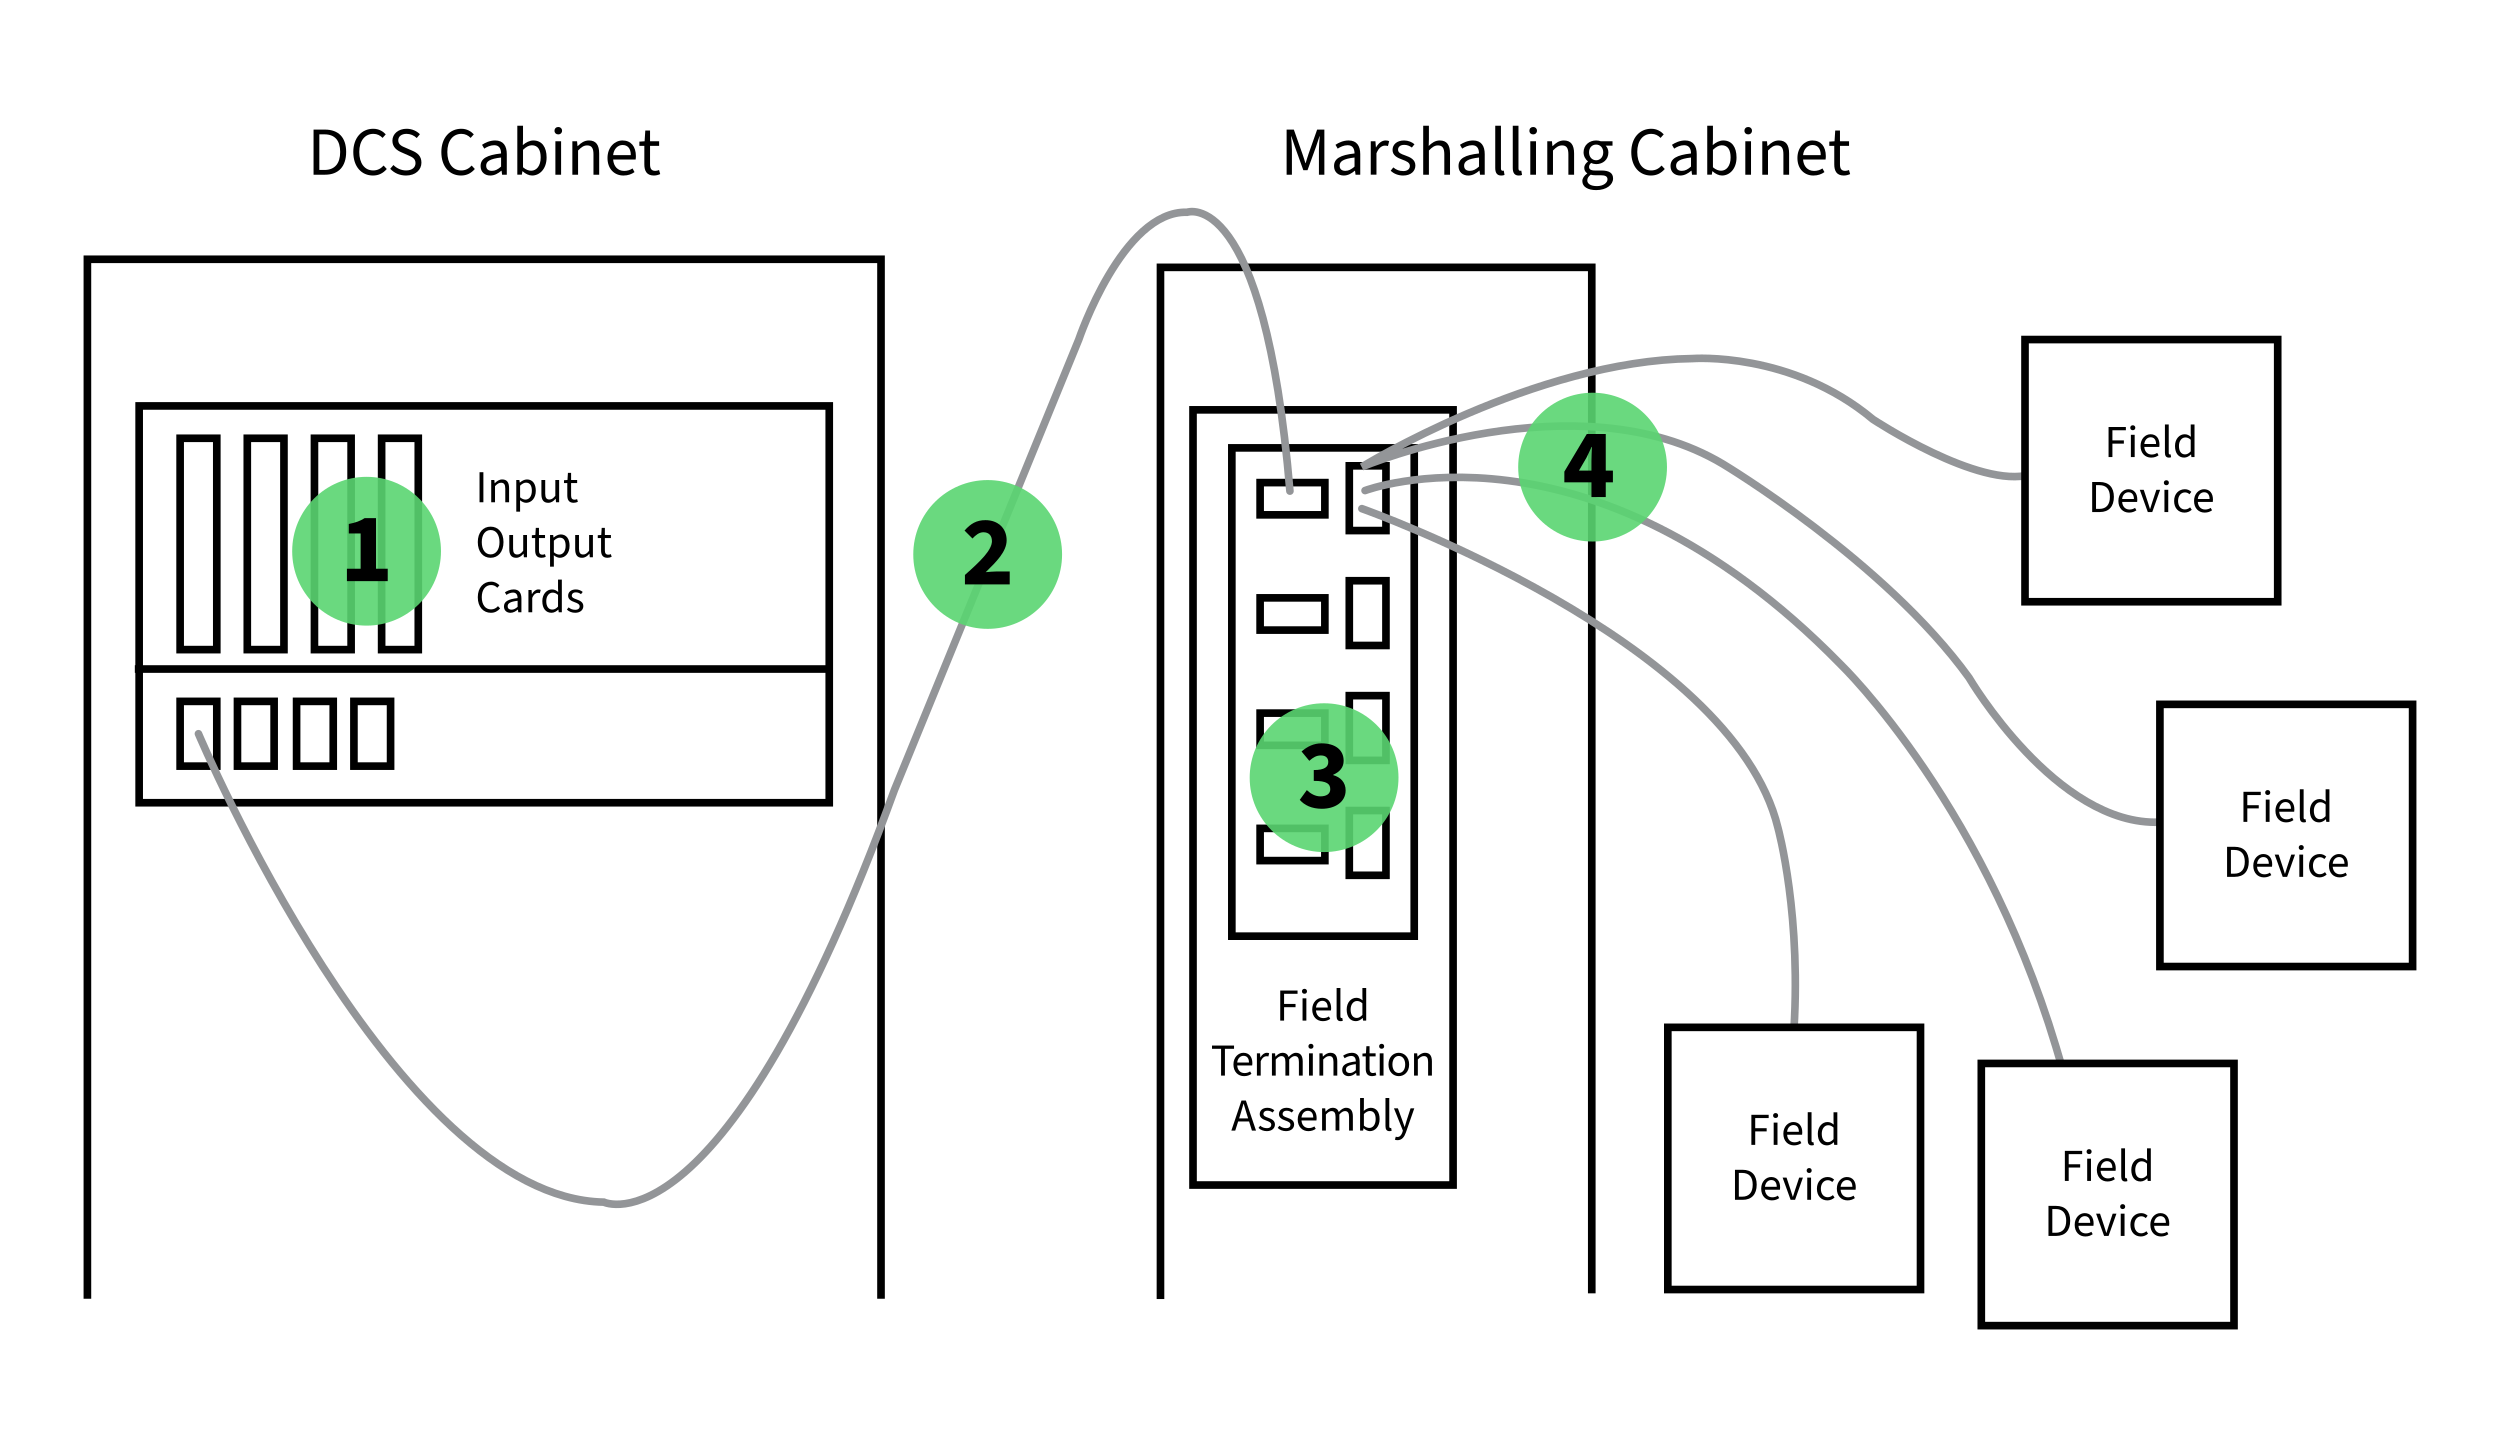 <?xml version="1.0" encoding="UTF-8"?>
<svg id="Layer_1" xmlns="http://www.w3.org/2000/svg" version="1.1" viewBox="0 0 654.635 377.929">
  <!-- Generator: Adobe Illustrator 29.0.1, SVG Export Plug-In . SVG Version: 2.1.0 Build 192)  -->
  <defs>
    <style>
      .st0, .st1 {
        fill: #fff;
      }

      .st1, .st2, .st3 {
        stroke-miterlimit: 10;
        stroke-width: 2px;
      }

      .st1, .st3 {
        stroke: #000;
      }

      .st2 {
        stroke: #939598;
        stroke-linecap: round;
      }

      .st2, .st3 {
        fill: none;
      }

      .st4 {
        fill: #5ad571;
        isolation: isolate;
        opacity: .9;
      }
    </style>
  </defs>
  <rect class="st0" width="655" height="378"/>
  <g>
    <g>
      <rect class="st3" x="329.967" y="126.372" width="16.955" height="8.441"/>
      <rect class="st3" x="329.967" y="156.553" width="16.955" height="8.441"/>
      <rect class="st3" x="329.967" y="186.733" width="16.955" height="8.441"/>
      <rect class="st3" x="329.968" y="216.913" width="16.955" height="8.441"/>
    </g>
    <g>
      <rect class="st3" x="353.319" y="121.977" width="9.6" height="16.955"/>
      <rect class="st3" x="353.319" y="152.067" width="9.6" height="16.955"/>
      <rect class="st3" x="353.319" y="182.157" width="9.6" height="16.955"/>
      <rect class="st3" x="353.319" y="212.247" width="9.6" height="16.955"/>
    </g>
  </g>
  <polyline class="st3" points="22.885 340.082 22.885 67.894 230.696 67.894 230.696 340.082"/>
  <polygon class="st3" points="217.143 210.2 36.438 210.2 36.438 106.294 217.143 106.294 217.143 175.753 217.143 210.2"/>
  <polygon class="st3" points="380.493 310.306 312.393 310.306 312.393 107.321 380.493 107.321 380.493 243.012 380.493 310.306"/>
  <polygon class="st3" points="370.324 245.142 322.562 245.142 322.562 117.281 370.324 117.281 370.324 202.754 370.324 245.142"/>
  <line class="st3" x1="35.308" y1="175.188" x2="217.143" y2="175.188"/>
  <rect class="st3" x="47.167" y="114.765" width="9.6" height="55.341"/>
  <rect class="st3" x="47.167" y="183.659" width="9.6" height="16.955"/>
  <rect class="st3" x="62.182" y="183.659" width="9.6" height="16.955"/>
  <rect class="st3" x="77.661" y="183.659" width="9.6" height="16.955"/>
  <rect class="st3" x="92.676" y="183.659" width="9.6" height="16.955"/>
  <rect class="st3" x="64.755" y="114.765" width="9.6" height="55.341"/>
  <rect class="st3" x="82.342" y="114.765" width="9.6" height="55.341"/>
  <rect class="st3" x="99.93" y="114.765" width="9.6" height="55.341"/>
  <polyline class="st3" points="303.875 340.157 303.875 70.008 416.811 70.008 416.811 338.665"/>
  <path class="st2" d="M51.967,192.136s51.411,121.653,106.137,122.648c0,0,31.343,14.925,76.119-107.96l48.259-117.91s11.443-33.831,28.358-33.333c0,0,20.158-7.208,26.932,73.013"/>
  <path class="st2" d="M531.736,124.237c-13.433,3.98-41.294-14.428-41.294-14.428-21.393-17.91-47.264-15.92-47.264-15.92-41.294.497-86.567,28.358-86.567,28.358,0,0,56.484-23.576,94.602-.705,0,0,42.353,25.412,64.376,55.906,0,0,22.87,38.965,49.977,37.834"/>
  <rect class="st1" x="565.581" y="184.436" width="66.169" height="68.657"/>
  <g>
    <path d="M587.457,207.336h4.533v.852h-3.525v2.65h2.998v.852h-2.998v3.515h-1.008v-7.868Z"/>
    <path d="M593.145,207.528c0-.384.275-.647.659-.647s.66.264.66.647c0,.396-.276.647-.66.647s-.659-.252-.659-.647ZM593.301,209.375h.996v5.829h-.996v-5.829Z"/>
    <path d="M595.833,212.289c0-1.895,1.283-3.058,2.614-3.058,1.487,0,2.339,1.055,2.339,2.734,0,.216-.012.396-.048.588h-3.922c.084,1.199.815,1.99,1.919,1.99.564,0,1.056-.155,1.464-.432l.348.636c-.504.36-1.128.6-1.932.6-1.559,0-2.782-1.127-2.782-3.059h-0ZM599.899,211.786c0-1.151-.54-1.764-1.428-1.764-.815,0-1.535.647-1.655,1.764h3.083,0Z"/>
    <path d="M602.217,214.028v-7.363h.996v7.436c0,.311.132.42.287.42.06,0,.108,0,.204-.024l.132.744c-.144.071-.323.107-.575.107-.744,0-1.044-.479-1.044-1.319h0Z"/>
    <path d="M604.856,212.302c0-1.895,1.2-3.07,2.531-3.07.672,0,1.115.252,1.631.671l-.048-.995v-2.242h.995v8.539h-.815l-.084-.684h-.036c-.455.443-1.079.827-1.763.827-1.463,0-2.411-1.103-2.411-3.046h0ZM608.971,213.717v-3.047c-.492-.443-.935-.6-1.415-.6-.924,0-1.667.888-1.667,2.219,0,1.392.575,2.219,1.595,2.219.54,0,1.008-.264,1.487-.791h0Z"/>
    <path d="M583.167,221.736h1.967c2.423,0,3.718,1.403,3.718,3.897,0,2.507-1.295,3.97-3.67,3.97h-2.015v-7.867h0ZM585.062,228.776c1.836,0,2.747-1.151,2.747-3.143,0-1.978-.911-3.07-2.747-3.07h-.887v6.213h.887Z"/>
    <path d="M590.031,226.689c0-1.895,1.283-3.059,2.614-3.059,1.487,0,2.339,1.056,2.339,2.734,0,.216-.012.397-.048.588h-3.922c.084,1.199.815,1.991,1.919,1.991.564,0,1.056-.156,1.464-.432l.348.636c-.504.359-1.128.6-1.932.6-1.559,0-2.782-1.128-2.782-3.059h-0ZM594.098,226.185c0-1.151-.54-1.763-1.428-1.763-.815,0-1.535.647-1.655,1.763h3.083,0Z"/>
    <path d="M595.636,223.775h1.031l1.091,3.298c.181.575.36,1.163.54,1.727h.048c.168-.564.36-1.151.54-1.727l1.091-3.298h.983l-2.062,5.828h-1.163l-2.099-5.828h0Z"/>
    <path d="M601.935,221.928c0-.384.276-.647.66-.647s.659.264.659.647c0,.397-.275.647-.659.647s-.66-.251-.66-.647ZM602.091,223.775h.995v5.828h-.995v-5.828Z"/>
    <path d="M604.623,226.701c0-1.955,1.307-3.07,2.806-3.07.768,0,1.296.3,1.703.684l-.491.624c-.324-.3-.695-.479-1.163-.479-1.056,0-1.823.899-1.823,2.242,0,1.331.72,2.219,1.787,2.219.539,0,1.02-.239,1.367-.552l.432.636c-.527.479-1.188.744-1.883.744-1.547,0-2.734-1.116-2.734-3.047h0Z"/>
    <path d="M609.843,226.689c0-1.895,1.283-3.059,2.614-3.059,1.487,0,2.339,1.056,2.339,2.734,0,.216-.012.397-.048.588h-3.922c.084,1.199.815,1.991,1.919,1.991.564,0,1.056-.156,1.464-.432l.348.636c-.504.359-1.128.6-1.932.6-1.559,0-2.782-1.128-2.782-3.059h-0ZM613.909,226.185c0-1.151-.54-1.763-1.428-1.763-.815,0-1.535.647-1.655,1.763h3.083,0Z"/>
  </g>
  <rect class="st1" x="530.257" y="88.913" width="66.169" height="68.657"/>
  <g>
    <path d="M552.134,111.814h4.533v.852h-3.525v2.65h2.998v.852h-2.998v3.514h-1.008v-7.868h0Z"/>
    <path d="M557.822,112.006c0-.384.275-.647.659-.647s.66.264.66.647c0,.396-.276.647-.66.647s-.659-.252-.659-.647ZM557.978,113.853h.996v5.829h-.996v-5.829Z"/>
    <path d="M560.51,116.767c0-1.895,1.283-3.058,2.614-3.058,1.487,0,2.339,1.055,2.339,2.734,0,.216-.012.396-.048.588h-3.922c.084,1.199.815,1.991,1.919,1.991.564,0,1.056-.156,1.464-.432l.348.636c-.504.36-1.128.6-1.932.6-1.559,0-2.782-1.127-2.782-3.059h-0ZM564.576,116.263c0-1.151-.54-1.763-1.428-1.763-.815,0-1.535.647-1.655,1.763h3.083,0Z"/>
    <path d="M566.894,118.506v-7.364h.996v7.436c0,.312.132.42.287.42.06,0,.108,0,.204-.024l.132.744c-.144.072-.323.108-.575.108-.744,0-1.044-.48-1.044-1.319Z"/>
    <path d="M569.533,116.779c0-1.895,1.2-3.07,2.531-3.07.672,0,1.115.252,1.631.671l-.048-.995v-2.243h.995v8.539h-.815l-.084-.684h-.036c-.455.444-1.079.828-1.763.828-1.463,0-2.411-1.103-2.411-3.046h0ZM573.648,118.194v-3.046c-.492-.443-.935-.6-1.415-.6-.924,0-1.667.888-1.667,2.219,0,1.392.575,2.219,1.595,2.219.54,0,1.008-.264,1.487-.791h0Z"/>
    <path d="M547.844,126.214h1.967c2.423,0,3.718,1.403,3.718,3.898,0,2.506-1.295,3.97-3.67,3.97h-2.015v-7.868h0ZM549.738,133.254c1.836,0,2.747-1.151,2.747-3.142,0-1.979-.911-3.07-2.747-3.07h-.887v6.212h.887Z"/>
    <path d="M554.708,131.167c0-1.895,1.283-3.058,2.614-3.058,1.487,0,2.339,1.055,2.339,2.734,0,.216-.012.396-.048.588h-3.922c.084,1.199.815,1.991,1.919,1.991.564,0,1.056-.156,1.464-.432l.348.636c-.504.359-1.128.6-1.932.6-1.559,0-2.782-1.127-2.782-3.059h-0ZM558.774,130.663c0-1.151-.54-1.763-1.428-1.763-.815,0-1.535.647-1.655,1.763h3.083,0Z"/>
    <path d="M560.312,128.253h1.031l1.091,3.298c.181.576.36,1.164.54,1.727h.048c.168-.564.36-1.151.54-1.727l1.091-3.298h.983l-2.062,5.829h-1.163l-2.099-5.829h0Z"/>
    <path d="M566.611,126.406c0-.384.276-.647.66-.647s.659.264.659.647c0,.396-.275.647-.659.647s-.66-.252-.66-.647ZM566.768,128.253h.995v5.829h-.995v-5.829Z"/>
    <path d="M569.3,131.179c0-1.955,1.307-3.07,2.806-3.07.768,0,1.296.3,1.703.684l-.491.624c-.324-.3-.695-.479-1.163-.479-1.056,0-1.823.899-1.823,2.243,0,1.331.72,2.219,1.787,2.219.539,0,1.02-.24,1.367-.552l.432.636c-.527.479-1.188.744-1.883.744-1.547,0-2.734-1.116-2.734-3.046h0Z"/>
    <path d="M574.519,131.167c0-1.895,1.283-3.058,2.614-3.058,1.487,0,2.339,1.055,2.339,2.734,0,.216-.012.396-.048.588h-3.922c.084,1.199.815,1.991,1.919,1.991.564,0,1.056-.156,1.464-.432l.348.636c-.504.359-1.128.6-1.932.6-1.559,0-2.782-1.127-2.782-3.059h-0ZM578.586,130.663c0-1.151-.54-1.763-1.428-1.763-.815,0-1.535.647-1.655,1.763h3.083,0Z"/>
  </g>
  <g>
    <path d="M335.235,259.383h4.533v.852h-3.526v2.65h2.998v.852h-2.998v3.515h-1.007v-7.868h0Z"/>
    <path d="M340.923,259.575c0-.384.276-.647.66-.647s.66.264.66.647c0,.396-.276.647-.66.647s-.66-.252-.66-.647ZM341.079,261.422h.996v5.829h-.996v-5.829Z"/>
    <path d="M343.611,264.336c0-1.895,1.283-3.058,2.614-3.058,1.487,0,2.339,1.055,2.339,2.734,0,.216-.012.396-.048.588h-3.922c.084,1.199.815,1.99,1.919,1.99.564,0,1.056-.155,1.463-.432l.348.636c-.504.36-1.127.6-1.931.6-1.559,0-2.782-1.127-2.782-3.059h0ZM347.677,263.833c0-1.151-.54-1.764-1.427-1.764-.816,0-1.535.647-1.655,1.764h3.083Z"/>
    <path d="M349.995,266.075v-7.363h.996v7.436c0,.311.132.42.288.42.06,0,.108,0,.204-.024l.132.744c-.144.071-.324.107-.576.107-.744,0-1.044-.479-1.044-1.319v0Z"/>
    <path d="M352.634,264.349c0-1.895,1.2-3.07,2.531-3.07.672,0,1.115.252,1.631.671l-.048-.995v-2.242h.996v8.539h-.815l-.084-.684h-.036c-.456.443-1.079.827-1.763.827-1.463,0-2.411-1.103-2.411-3.046h0ZM356.748,265.764v-3.047c-.492-.443-.935-.6-1.415-.6-.923,0-1.667.888-1.667,2.219,0,1.392.576,2.219,1.595,2.219.54,0,1.007-.264,1.487-.791h0Z"/>
    <path d="M319.742,274.635h-2.374v-.852h5.769v.852h-2.387v7.016h-1.007v-7.016h0Z"/>
    <path d="M322.983,278.736c0-1.895,1.283-3.059,2.614-3.059,1.487,0,2.339,1.056,2.339,2.734,0,.216-.012.397-.048.588h-3.922c.084,1.199.815,1.991,1.919,1.991.564,0,1.056-.156,1.463-.432l.348.636c-.504.359-1.127.6-1.931.6-1.559,0-2.782-1.128-2.782-3.059h0ZM327.049,278.232c0-1.151-.54-1.763-1.427-1.763-.816,0-1.535.647-1.655,1.763h3.083Z"/>
    <path d="M329.127,275.822h.815l.084,1.055h.036c.408-.731,1.007-1.199,1.655-1.199.264,0,.443.036.624.12l-.216.852c-.168-.048-.3-.072-.528-.072-.492,0-1.08.348-1.475,1.332v3.741h-.996v-5.828h0Z"/>
    <path d="M333.062,275.822h.815l.084.839h.036c.516-.552,1.115-.983,1.811-.983.899,0,1.379.42,1.619,1.103.6-.647,1.211-1.103,1.919-1.103,1.199,0,1.775.792,1.775,2.279v3.693h-.996v-3.562c0-1.092-.348-1.548-1.079-1.548-.456,0-.924.288-1.463.888v4.222h-.996v-3.562c0-1.092-.335-1.548-1.079-1.548-.432,0-.912.288-1.451.888v4.222h-.996v-5.828h0Z"/>
    <path d="M342.615,273.974c0-.384.276-.647.66-.647s.66.264.66.647c0,.397-.276.647-.66.647s-.66-.251-.66-.647ZM342.771,275.822h.996v5.828h-.996v-5.828Z"/>
    <path d="M345.494,275.822h.815l.084.839h.036c.552-.552,1.151-.983,1.955-.983,1.235,0,1.787.792,1.787,2.279v3.693h-.995v-3.562c0-1.092-.336-1.548-1.103-1.548-.588,0-1.007.3-1.583.888v4.222h-.996v-5.828h0Z"/>
    <path d="M351.459,280.139c0-1.296,1.08-1.919,3.574-2.195-.012-.731-.252-1.438-1.199-1.438-.672,0-1.284.3-1.739.6l-.384-.672c.54-.36,1.355-.756,2.291-.756,1.415,0,2.027.947,2.027,2.387v3.586h-.816l-.096-.695h-.036c-.552.468-1.188.84-1.919.84-.971,0-1.703-.6-1.703-1.655v0ZM355.033,280.235v-1.583c-1.967.228-2.603.672-2.603,1.427,0,.648.444.9,1.007.9.564,0,1.031-.252,1.595-.744h0Z"/>
    <path d="M357.627,279.84v-3.215h-.863v-.743l.911-.06.12-1.871h.828v1.871h1.583v.803h-1.583v3.238c0,.708.24,1.116.899,1.116.216,0,.432-.036.671-.144l.204.708c-.312.144-.708.252-1.103.252-1.247,0-1.667-.792-1.667-1.955h0Z"/>
    <path d="M361.13,273.974c0-.384.276-.647.66-.647s.66.264.66.647c0,.397-.276.647-.66.647s-.66-.251-.66-.647ZM361.286,275.822h.996v5.828h-.996v-5.828Z"/>
    <path d="M363.579,278.748c0-1.955,1.272-3.07,2.698-3.07s2.711,1.115,2.711,3.07c0,1.931-1.284,3.047-2.711,3.047s-2.698-1.116-2.698-3.047ZM367.956,278.748c0-1.343-.671-2.242-1.679-2.242-.995,0-1.667.899-1.667,2.242,0,1.331.672,2.219,1.667,2.219,1.008,0,1.679-.888,1.679-2.219Z"/>
    <path d="M370.274,275.822h.815l.084.839h.036c.552-.552,1.151-.983,1.955-.983,1.235,0,1.787.792,1.787,2.279v3.693h-.996v-3.562c0-1.092-.336-1.548-1.103-1.548-.587,0-1.007.3-1.583.888v4.222h-.996v-5.828h0Z"/>
    <path d="M325.088,288.183h1.151l2.65,7.868h-1.067l-.744-2.387h-2.866l-.756,2.387h-1.019l2.65-7.868h0ZM324.476,292.849h2.351l-.372-1.188c-.288-.876-.54-1.739-.791-2.65h-.048c-.24.911-.492,1.774-.768,2.65l-.372,1.188h0Z"/>
    <path d="M329.541,295.354l.456-.575c.504.42,1.031.636,1.751.636.768,0,1.14-.396,1.14-.899,0-.6-.648-.852-1.308-1.092-.875-.311-1.715-.731-1.715-1.69,0-.935.744-1.655,2.015-1.655.732,0,1.355.275,1.811.659l-.456.576c-.408-.3-.828-.468-1.343-.468-.744,0-1.067.407-1.067.839,0,.528.504.744,1.235.996.912.323,1.787.72,1.787,1.774,0,.948-.756,1.739-2.135,1.739-.852,0-1.631-.311-2.171-.84h0Z"/>
    <path d="M334.569,295.354l.456-.575c.504.42,1.032.636,1.751.636.768,0,1.14-.396,1.14-.899,0-.6-.648-.852-1.308-1.092-.875-.311-1.715-.731-1.715-1.69,0-.935.744-1.655,2.015-1.655.732,0,1.355.275,1.811.659l-.456.576c-.408-.3-.828-.468-1.343-.468-.744,0-1.067.407-1.067.839,0,.528.504.744,1.235.996.912.323,1.787.72,1.787,1.774,0,.948-.756,1.739-2.135,1.739-.852,0-1.631-.311-2.171-.84h0Z"/>
    <path d="M339.813,293.136c0-1.895,1.283-3.058,2.614-3.058,1.487,0,2.339,1.055,2.339,2.734,0,.216-.012.396-.048.588h-3.922c.084,1.199.815,1.99,1.919,1.99.564,0,1.056-.155,1.463-.432l.348.636c-.504.36-1.127.6-1.931.6-1.559,0-2.782-1.127-2.782-3.059h0ZM343.879,292.633c0-1.151-.54-1.764-1.427-1.764-.816,0-1.535.647-1.655,1.764h3.083Z"/>
    <path d="M346.196,290.221h.815l.084.84h.036c.516-.552,1.115-.983,1.811-.983.899,0,1.379.42,1.619,1.103.6-.648,1.211-1.103,1.919-1.103,1.199,0,1.775.791,1.775,2.278v3.694h-.996v-3.562c0-1.091-.348-1.547-1.079-1.547-.456,0-.924.288-1.463.888v4.222h-.996v-3.562c0-1.091-.335-1.547-1.079-1.547-.432,0-.912.288-1.451.888v4.222h-.996v-5.829h0Z"/>
    <path d="M357.067,295.451h-.036l-.096.6h-.791v-8.539h.996v2.326l-.036,1.044c.54-.456,1.188-.804,1.835-.804,1.5,0,2.315,1.163,2.315,2.962,0,1.991-1.199,3.154-2.531,3.154-.54,0-1.139-.275-1.655-.743h0ZM360.222,293.052c0-1.283-.443-2.135-1.535-2.135-.492,0-.995.265-1.547.792v3.046c.503.444,1.031.6,1.415.6.96,0,1.667-.863,1.667-2.303h0Z"/>
    <path d="M362.792,294.875v-7.363h.996v7.436c0,.311.132.42.288.42.06,0,.108,0,.204-.024l.132.744c-.144.071-.324.107-.576.107-.744,0-1.044-.479-1.044-1.319v0Z"/>
    <path d="M365.265,298.437l.216-.78c.144.049.288.072.432.072.647,0,1.067-.516,1.307-1.235l.132-.432-2.338-5.841h1.031l1.175,3.214c.192.504.384,1.103.576,1.644h.048c.156-.527.324-1.127.479-1.644l1.044-3.214h.971l-2.194,6.309c-.408,1.151-1.02,2.027-2.183,2.027-.276,0-.503-.049-.695-.12h0Z"/>
  </g>
  <g>
    <path d="M125.568,123.65h1.007v7.868h-1.007v-7.868Z"/>
    <path d="M128.628,125.689h.815l.084.839h.036c.552-.552,1.151-.983,1.955-.983,1.235,0,1.787.791,1.787,2.279v3.694h-.995v-3.562c0-1.091-.336-1.547-1.103-1.547-.588,0-1.007.3-1.583.888v4.222h-.996v-5.829Z"/>
    <path d="M135.192,125.689h.815l.084.671h.036c.528-.444,1.188-.815,1.859-.815,1.5,0,2.315,1.163,2.315,2.974,0,1.979-1.199,3.143-2.531,3.143-.528,0-1.08-.252-1.607-.672l.024,1.02v1.967h-.996v-8.287h0ZM139.269,128.519c0-1.283-.443-2.135-1.535-2.135-.492,0-.983.264-1.547.791v3.046c.528.444,1.031.6,1.415.6.96,0,1.667-.863,1.667-2.303h0Z"/>
    <path d="M141.768,129.383v-3.694h.996v3.562c0,1.079.336,1.547,1.103,1.547.587,0,1.007-.3,1.547-.983v-4.125h.996v5.829h-.815l-.084-.912h-.036c-.54.636-1.115,1.056-1.919,1.056-1.235,0-1.787-.791-1.787-2.279h-0Z"/>
    <path d="M148.548,129.706v-3.214h-.864v-.744l.912-.06.12-1.871h.828v1.871h1.583v.803h-1.583v3.238c0,.708.24,1.115.899,1.115.216,0,.432-.036.671-.144l.204.708c-.312.144-.708.252-1.103.252-1.247,0-1.667-.791-1.667-1.955v0Z"/>
    <path d="M125.112,141.948c0-2.519,1.379-4.043,3.358-4.043s3.37,1.535,3.37,4.043c0,2.53-1.391,4.113-3.37,4.113s-3.358-1.583-3.358-4.113ZM130.797,141.948c0-1.955-.923-3.155-2.327-3.155s-2.315,1.2-2.315,3.155c0,1.967.912,3.226,2.315,3.226s2.327-1.259,2.327-3.226Z"/>
    <path d="M133.356,143.783v-3.694h.996v3.562c0,1.079.336,1.547,1.103,1.547.587,0,1.007-.3,1.547-.983v-4.126h.996v5.829h-.815l-.084-.912h-.036c-.54.636-1.115,1.056-1.919,1.056-1.235,0-1.787-.791-1.787-2.278h-0Z"/>
    <path d="M140.136,144.106v-3.214h-.864v-.744l.912-.06.12-1.871h.828v1.871h1.583v.804h-1.583v3.238c0,.707.24,1.115.899,1.115.216,0,.432-.036.671-.144l.204.707c-.312.144-.708.252-1.103.252-1.247,0-1.667-.791-1.667-1.955h0Z"/>
    <path d="M144.036,140.089h.815l.084.672h.036c.528-.444,1.188-.815,1.859-.815,1.5,0,2.315,1.163,2.315,2.974,0,1.98-1.199,3.143-2.531,3.143-.528,0-1.08-.252-1.607-.672l.024,1.02v1.967h-.996v-8.287h0ZM148.113,142.919c0-1.283-.443-2.135-1.535-2.135-.492,0-.983.265-1.547.792v3.046c.528.444,1.031.6,1.415.6.96,0,1.667-.863,1.667-2.303h0Z"/>
    <path d="M150.612,143.783v-3.694h.996v3.562c0,1.079.336,1.547,1.103,1.547.587,0,1.007-.3,1.547-.983v-4.126h.996v5.829h-.815l-.084-.912h-.036c-.54.636-1.115,1.056-1.919,1.056-1.235,0-1.787-.791-1.787-2.278h-0Z"/>
    <path d="M157.392,144.106v-3.214h-.864v-.744l.912-.06.12-1.871h.828v1.871h1.583v.804h-1.583v3.238c0,.707.24,1.115.899,1.115.216,0,.432-.036.671-.144l.204.707c-.312.144-.708.252-1.103.252-1.247,0-1.667-.791-1.667-1.955h0Z"/>
    <path d="M125.112,156.384c0-2.53,1.487-4.078,3.49-4.078.96,0,1.703.456,2.171.972l-.552.624c-.42-.432-.935-.708-1.607-.708-1.476,0-2.459,1.212-2.459,3.166,0,1.98.935,3.215,2.423,3.215.755,0,1.319-.3,1.823-.852l.552.6c-.636.731-1.403,1.14-2.411,1.14-1.967,0-3.43-1.512-3.43-4.078h0Z"/>
    <path d="M131.964,158.806c0-1.296,1.08-1.919,3.574-2.195-.012-.731-.252-1.438-1.199-1.438-.672,0-1.284.3-1.739.6l-.384-.672c.54-.36,1.355-.756,2.291-.756,1.415,0,2.027.947,2.027,2.387v3.586h-.816l-.096-.695h-.036c-.552.468-1.188.84-1.919.84-.971,0-1.703-.6-1.703-1.655v0ZM135.539,158.902v-1.583c-1.967.228-2.603.672-2.603,1.427,0,.648.444.899,1.007.899.564,0,1.031-.251,1.595-.743h0Z"/>
    <path d="M138.372,154.489h.815l.084,1.055h.036c.408-.731,1.007-1.199,1.655-1.199.264,0,.443.036.624.12l-.216.852c-.168-.048-.3-.072-.528-.072-.492,0-1.08.348-1.475,1.331v3.742h-.996v-5.828h0Z"/>
    <path d="M142.008,157.415c0-1.895,1.2-3.07,2.531-3.07.672,0,1.115.252,1.631.672l-.048-.995v-2.243h.996v8.539h-.815l-.084-.684h-.036c-.456.444-1.079.828-1.763.828-1.463,0-2.411-1.103-2.411-3.047h-0ZM146.122,158.83v-3.046c-.492-.443-.935-.6-1.415-.6-.923,0-1.667.888-1.667,2.219,0,1.392.576,2.219,1.595,2.219.54,0,1.007-.264,1.487-.792h0Z"/>
    <path d="M148.44,159.622l.456-.576c.504.42,1.031.636,1.751.636.768,0,1.14-.396,1.14-.899,0-.6-.648-.852-1.308-1.091-.875-.312-1.715-.732-1.715-1.691,0-.935.744-1.655,2.015-1.655.732,0,1.355.276,1.811.66l-.456.575c-.408-.3-.828-.468-1.343-.468-.744,0-1.067.408-1.067.84,0,.527.504.743,1.235.995.912.324,1.787.72,1.787,1.775,0,.947-.756,1.739-2.135,1.739-.852,0-1.631-.312-2.171-.84h0Z"/>
  </g>
  <g>
    <path d="M336.905,33.935h1.891l2.232,6.32c.288.828.54,1.585.792,2.467h.072c.27-.882.486-1.639.774-2.467l2.232-6.32h1.891v11.812h-1.422v-6.518c0-1.044.126-2.502.216-3.529h-.072l-.918,2.755-2.215,6.104h-1.099l-2.196-6.104-.936-2.755h-.072c.09,1.026.216,2.484.216,3.529v6.518h-1.386v-11.812h0Z"/>
    <path d="M349.325,43.478c0-1.945,1.62-2.881,5.365-3.295-.018-1.099-.378-2.161-1.8-2.161-1.008,0-1.927.45-2.611.9l-.576-1.008c.81-.54,2.035-1.134,3.439-1.134,2.124,0,3.043,1.422,3.043,3.583v5.384h-1.225l-.144-1.044h-.054c-.828.702-1.783,1.26-2.881,1.26-1.458,0-2.557-.9-2.557-2.484h0ZM354.69,43.622v-2.377c-2.953.342-3.907,1.008-3.907,2.143,0,.973.666,1.351,1.513,1.351s1.548-.378,2.394-1.116Z"/>
    <path d="M358.937,36.996h1.224l.126,1.585h.054c.612-1.099,1.512-1.801,2.485-1.801.396,0,.666.054.936.18l-.324,1.278c-.252-.072-.45-.108-.792-.108-.738,0-1.621.522-2.215,1.998v5.618h-1.494v-8.751h0Z"/>
    <path d="M364.156,44.703l.685-.864c.756.63,1.548.955,2.629.955,1.152,0,1.71-.594,1.71-1.351,0-.9-.973-1.278-1.963-1.639-1.315-.468-2.575-1.098-2.575-2.539,0-1.404,1.116-2.485,3.025-2.485,1.098,0,2.035.414,2.719.99l-.684.864c-.612-.45-1.242-.702-2.017-.702-1.116,0-1.603.612-1.603,1.261,0,.792.756,1.116,1.855,1.494,1.369.486,2.683,1.081,2.683,2.665,0,1.422-1.134,2.61-3.205,2.61-1.278,0-2.449-.468-3.259-1.26v0Z"/>
    <path d="M372.67,32.927h1.494v3.493l-.054,1.8c.81-.792,1.692-1.44,2.899-1.44,1.855,0,2.683,1.188,2.683,3.421v5.546h-1.495v-5.348c0-1.639-.504-2.323-1.656-2.323-.882,0-1.513.45-2.377,1.333v6.338h-1.494v-12.82h0Z"/>
    <path d="M381.922,43.478c0-1.945,1.62-2.881,5.365-3.295-.018-1.099-.378-2.161-1.8-2.161-1.008,0-1.927.45-2.611.9l-.576-1.008c.81-.54,2.035-1.134,3.439-1.134,2.124,0,3.043,1.422,3.043,3.583v5.384h-1.225l-.144-1.044h-.054c-.828.702-1.783,1.26-2.881,1.26-1.458,0-2.557-.9-2.557-2.484h0ZM387.288,43.622v-2.377c-2.953.342-3.907,1.008-3.907,2.143,0,.973.666,1.351,1.513,1.351s1.548-.378,2.394-1.116Z"/>
    <path d="M391.534,43.982v-11.055h1.494v11.164c0,.468.198.63.432.63.09,0,.162,0,.306-.036l.198,1.117c-.216.108-.486.162-.864.162-1.116,0-1.566-.72-1.566-1.98h0Z"/>
    <path d="M396.124,43.982v-11.055h1.494v11.164c0,.468.198.63.432.63.09,0,.162,0,.306-.036l.198,1.117c-.216.108-.486.162-.864.162-1.116,0-1.566-.72-1.566-1.98h0Z"/>
    <path d="M400.479,34.224c0-.576.415-.972.991-.972s.99.396.99.972c0,.594-.414.972-.99.972s-.991-.378-.991-.972ZM400.714,36.996h1.494v8.751h-1.494v-8.751Z"/>
    <path d="M405.16,36.996h1.224l.126,1.26h.054c.828-.828,1.728-1.477,2.935-1.477,1.855,0,2.683,1.188,2.683,3.421v5.546h-1.495v-5.348c0-1.639-.504-2.323-1.656-2.323-.882,0-1.513.45-2.377,1.333v6.338h-1.494v-8.751h0Z"/>
    <path d="M414.339,47.421c0-.738.486-1.44,1.279-1.98v-.072c-.433-.271-.774-.738-.774-1.423,0-.738.504-1.314.954-1.62v-.072c-.576-.468-1.134-1.315-1.134-2.358,0-1.909,1.513-3.115,3.295-3.115.486,0,.918.09,1.243.216h3.043v1.152h-1.783c.414.396.702,1.044.702,1.782,0,1.873-1.422,3.043-3.205,3.043-.432,0-.9-.108-1.296-.306-.324.271-.558.559-.558,1.044,0,.54.36.936,1.531.936h1.692c2.035,0,3.061.648,3.061,2.088,0,1.639-1.71,3.043-4.429,3.043-2.143,0-3.619-.846-3.619-2.359v0ZM420.929,46.971c0-.81-.612-1.081-1.765-1.081h-1.495c-.342,0-.756-.036-1.134-.144-.63.45-.9.972-.9,1.477,0,.936.955,1.512,2.539,1.512,1.656,0,2.755-.864,2.755-1.764h-0ZM419.812,39.895c0-1.261-.828-2.035-1.855-2.035s-1.855.756-1.855,2.035.846,2.07,1.855,2.07,1.855-.792,1.855-2.07Z"/>
    <path d="M427.155,39.841c0-3.799,2.233-6.122,5.24-6.122,1.44,0,2.557.684,3.259,1.458l-.829.936c-.63-.648-1.404-1.062-2.413-1.062-2.215,0-3.691,1.819-3.691,4.753,0,2.971,1.404,4.826,3.637,4.826,1.134,0,1.981-.45,2.737-1.278l.829.9c-.955,1.099-2.107,1.71-3.619,1.71-2.953,0-5.15-2.269-5.15-6.122h0Z"/>
    <path d="M437.433,43.478c0-1.945,1.62-2.881,5.365-3.295-.018-1.099-.378-2.161-1.8-2.161-1.008,0-1.927.45-2.611.9l-.576-1.008c.81-.54,2.035-1.134,3.439-1.134,2.124,0,3.043,1.422,3.043,3.583v5.384h-1.225l-.144-1.044h-.054c-.828.702-1.783,1.26-2.881,1.26-1.458,0-2.557-.9-2.557-2.484h0ZM442.798,43.622v-2.377c-2.953.342-3.907,1.008-3.907,2.143,0,.973.666,1.351,1.513,1.351s1.548-.378,2.394-1.116Z"/>
    <path d="M448.432,44.846h-.054l-.144.9h-1.188v-12.82h1.494v3.493l-.054,1.566c.81-.684,1.782-1.206,2.755-1.206,2.251,0,3.475,1.747,3.475,4.447,0,2.989-1.8,4.735-3.799,4.735-.81,0-1.71-.414-2.485-1.116v-0ZM453.167,41.245c0-1.926-.666-3.205-2.305-3.205-.738,0-1.494.396-2.323,1.188v4.574c.756.666,1.549.9,2.125.9,1.44,0,2.502-1.296,2.502-3.457h0Z"/>
    <path d="M456.783,34.224c0-.576.414-.972.99-.972s.991.396.991.972c0,.594-.415.972-.991.972s-.99-.378-.99-.972ZM457.017,36.996h1.494v8.751h-1.494v-8.751Z"/>
    <path d="M461.463,36.996h1.224l.126,1.26h.054c.828-.828,1.728-1.477,2.935-1.477,1.855,0,2.683,1.188,2.683,3.421v5.546h-1.495v-5.348c0-1.639-.504-2.323-1.656-2.323-.882,0-1.513.45-2.377,1.333v6.338h-1.494v-8.751h0Z"/>
    <path d="M470.661,41.371c0-2.845,1.927-4.591,3.925-4.591,2.233,0,3.511,1.585,3.511,4.106,0,.324-.018.594-.072.882h-5.888c.126,1.8,1.225,2.989,2.881,2.989.846,0,1.585-.234,2.197-.648l.522.955c-.756.54-1.692.9-2.899.9-2.34,0-4.177-1.692-4.177-4.591h-0ZM476.765,40.616c0-1.728-.81-2.647-2.143-2.647-1.225,0-2.305.972-2.485,2.647h4.628Z"/>
    <path d="M480.309,43.028v-4.826h-1.296v-1.116l1.368-.09.18-2.809h1.243v2.809h2.377v1.206h-2.377v4.862c0,1.062.36,1.674,1.35,1.674.324,0,.648-.054,1.008-.216l.306,1.062c-.468.216-1.062.378-1.656.378-1.873,0-2.503-1.188-2.503-2.935h-0Z"/>
  </g>
  <g>
    <path d="M82.106,33.935h2.953c3.637,0,5.582,2.106,5.582,5.852,0,3.763-1.945,5.96-5.51,5.96h-3.025v-11.812h0ZM84.951,44.505c2.755,0,4.123-1.728,4.123-4.718,0-2.971-1.368-4.609-4.123-4.609h-1.333v9.327h1.333Z"/>
    <path d="M92.51,39.841c0-3.799,2.232-6.122,5.239-6.122,1.44,0,2.557.684,3.259,1.458l-.828.936c-.63-.648-1.404-1.062-2.413-1.062-2.215,0-3.691,1.819-3.691,4.753,0,2.971,1.404,4.826,3.637,4.826,1.135,0,1.981-.45,2.737-1.278l.829.9c-.955,1.099-2.107,1.71-3.619,1.71-2.953,0-5.149-2.269-5.149-6.122h0Z"/>
    <path d="M102.176,44.199l.846-.99c.864.882,2.071,1.422,3.313,1.422,1.548,0,2.467-.774,2.467-1.909,0-1.206-.864-1.585-1.963-2.071l-1.71-.756c-1.098-.468-2.377-1.296-2.377-3.043,0-1.801,1.566-3.133,3.709-3.133,1.44,0,2.665.594,3.493,1.422l-.828,1.008c-.721-.685-1.639-1.099-2.665-1.099-1.315,0-2.179.666-2.179,1.71,0,1.134,1.026,1.567,1.945,1.945l1.692.738c1.368.576,2.431,1.404,2.431,3.151,0,1.873-1.548,3.367-4.033,3.367-1.692,0-3.115-.666-4.141-1.764h-0Z"/>
    <path d="M115.568,39.841c0-3.799,2.233-6.122,5.24-6.122,1.44,0,2.557.684,3.259,1.458l-.829.936c-.63-.648-1.404-1.062-2.413-1.062-2.215,0-3.691,1.819-3.691,4.753,0,2.971,1.404,4.826,3.637,4.826,1.134,0,1.981-.45,2.737-1.278l.829.9c-.955,1.099-2.107,1.71-3.619,1.71-2.953,0-5.15-2.269-5.15-6.122h0Z"/>
    <path d="M125.846,43.478c0-1.945,1.62-2.881,5.365-3.295-.018-1.099-.378-2.161-1.8-2.161-1.008,0-1.927.45-2.611.9l-.576-1.008c.81-.54,2.035-1.134,3.439-1.134,2.124,0,3.043,1.422,3.043,3.583v5.384h-1.225l-.144-1.044h-.054c-.828.702-1.783,1.26-2.881,1.26-1.458,0-2.557-.9-2.557-2.484h-0ZM131.211,43.622v-2.377c-2.953.342-3.907,1.008-3.907,2.143,0,.973.666,1.351,1.513,1.351s1.548-.378,2.394-1.116Z"/>
    <path d="M136.845,44.846h-.054l-.144.9h-1.188v-12.82h1.494v3.493l-.054,1.566c.81-.684,1.782-1.206,2.755-1.206,2.251,0,3.475,1.747,3.475,4.447,0,2.989-1.8,4.735-3.799,4.735-.81,0-1.71-.414-2.485-1.116v-0ZM141.58,41.245c0-1.926-.666-3.205-2.305-3.205-.738,0-1.494.396-2.323,1.188v4.574c.756.666,1.549.9,2.125.9,1.44,0,2.502-1.296,2.502-3.457h0Z"/>
    <path d="M145.196,34.224c0-.576.414-.972.99-.972s.991.396.991.972c0,.594-.415.972-.991.972s-.99-.378-.99-.972ZM145.43,36.996h1.494v8.751h-1.494v-8.751Z"/>
    <path d="M149.876,36.996h1.224l.126,1.26h.054c.828-.828,1.728-1.477,2.935-1.477,1.855,0,2.683,1.188,2.683,3.421v5.546h-1.495v-5.348c0-1.639-.504-2.323-1.656-2.323-.882,0-1.513.45-2.377,1.333v6.338h-1.494v-8.751h-0Z"/>
    <path d="M159.074,41.371c0-2.845,1.927-4.591,3.925-4.591,2.233,0,3.511,1.585,3.511,4.106,0,.324-.018.594-.072.882h-5.888c.126,1.8,1.225,2.989,2.881,2.989.846,0,1.585-.234,2.197-.648l.522.955c-.756.54-1.692.9-2.899.9-2.34,0-4.177-1.692-4.177-4.591h-0ZM165.178,40.616c0-1.728-.81-2.647-2.143-2.647-1.225,0-2.305.972-2.485,2.647h4.628Z"/>
    <path d="M168.722,43.028v-4.826h-1.296v-1.116l1.368-.09.18-2.809h1.243v2.809h2.377v1.206h-2.377v4.862c0,1.062.36,1.674,1.35,1.674.324,0,.648-.054,1.008-.216l.306,1.062c-.468.216-1.062.378-1.656.378-1.873,0-2.503-1.188-2.503-2.935h-0Z"/>
  </g>
  <path class="st2" d="M540.194,280.456c-18.905-68.657-58.209-106.468-58.209-106.468-66.169-67.662-124.538-45.533-124.538-45.533"/>
  <path class="st2" d="M356.612,133.192s97.015,34.328,108.955,83.582c0,0,6.468,23.383,3.98,55.721"/>
  <rect class="st1" x="436.725" y="269.013" width="66.169" height="68.657"/>
  <g>
    <path d="M458.602,291.913h4.533v.852h-3.526v2.65h2.998v.852h-2.998v3.515h-1.007v-7.868h0Z"/>
    <path d="M464.29,292.105c0-.384.276-.647.66-.647s.66.264.66.647c0,.396-.276.647-.66.647s-.66-.252-.66-.647ZM464.445,293.952h.996v5.829h-.996v-5.829Z"/>
    <path d="M466.978,296.866c0-1.895,1.283-3.058,2.614-3.058,1.487,0,2.339,1.055,2.339,2.734,0,.216-.012.396-.048.588h-3.922c.084,1.199.815,1.99,1.919,1.99.564,0,1.056-.155,1.463-.432l.348.636c-.504.36-1.127.6-1.931.6-1.559,0-2.782-1.127-2.782-3.059h0ZM471.043,296.363c0-1.151-.54-1.764-1.427-1.764-.816,0-1.535.647-1.655,1.764h3.083Z"/>
    <path d="M473.361,298.605v-7.363h.996v7.436c0,.311.132.42.288.42.06,0,.108,0,.204-.024l.132.744c-.144.071-.324.107-.576.107-.744,0-1.044-.479-1.044-1.319v0Z"/>
    <path d="M476.001,296.879c0-1.895,1.2-3.07,2.531-3.07.672,0,1.115.252,1.631.671l-.048-.995v-2.242h.996v8.539h-.815l-.084-.684h-.036c-.456.443-1.079.827-1.763.827-1.463,0-2.411-1.103-2.411-3.046h0ZM480.115,298.294v-3.047c-.492-.443-.935-.6-1.415-.6-.923,0-1.667.888-1.667,2.219,0,1.392.576,2.219,1.595,2.219.54,0,1.007-.264,1.487-.791h0Z"/>
    <path d="M454.312,306.313h1.967c2.423,0,3.718,1.403,3.718,3.897,0,2.507-1.295,3.97-3.67,3.97h-2.015v-7.867h-0ZM456.206,313.353c1.835,0,2.747-1.151,2.747-3.143,0-1.978-.911-3.07-2.747-3.07h-.887v6.213h.887Z"/>
    <path d="M461.176,311.267c0-1.895,1.283-3.059,2.614-3.059,1.487,0,2.339,1.056,2.339,2.734,0,.216-.012.397-.048.588h-3.922c.084,1.199.815,1.991,1.919,1.991.564,0,1.056-.156,1.463-.432l.348.636c-.504.359-1.127.6-1.931.6-1.559,0-2.782-1.128-2.782-3.059h0ZM465.242,310.762c0-1.151-.54-1.763-1.427-1.763-.816,0-1.535.647-1.655,1.763h3.083Z"/>
    <path d="M466.78,308.352h1.031l1.091,3.298c.18.575.36,1.163.54,1.727h.048c.168-.564.36-1.151.54-1.727l1.091-3.298h.983l-2.062,5.828h-1.164l-2.099-5.828h0Z"/>
    <path d="M473.079,306.505c0-.384.276-.647.66-.647s.66.264.66.647c0,.397-.276.647-.66.647s-.66-.251-.66-.647ZM473.235,308.352h.996v5.828h-.996v-5.828Z"/>
    <path d="M475.767,311.278c0-1.955,1.307-3.07,2.806-3.07.768,0,1.295.3,1.703.684l-.492.624c-.324-.3-.695-.479-1.163-.479-1.056,0-1.823.899-1.823,2.242,0,1.331.72,2.219,1.787,2.219.54,0,1.02-.239,1.367-.552l.432.636c-.527.479-1.187.744-1.883.744-1.547,0-2.734-1.116-2.734-3.047h0Z"/>
    <path d="M480.987,311.267c0-1.895,1.283-3.059,2.614-3.059,1.487,0,2.339,1.056,2.339,2.734,0,.216-.012.397-.048.588h-3.922c.084,1.199.815,1.991,1.919,1.991.564,0,1.056-.156,1.464-.432l.348.636c-.504.359-1.128.6-1.932.6-1.559,0-2.782-1.128-2.782-3.059h0ZM485.054,310.762c0-1.151-.54-1.763-1.428-1.763-.816,0-1.535.647-1.655,1.763h3.083Z"/>
  </g>
  <rect class="st1" x="518.814" y="278.466" width="66.169" height="68.657"/>
  <g>
    <path d="M540.691,301.366h4.533v.852h-3.526v2.65h2.999v.852h-2.999v3.514h-1.007v-7.867h0Z"/>
    <path d="M546.379,301.558c0-.384.276-.647.66-.647s.659.264.659.647c0,.397-.275.647-.659.647s-.66-.251-.66-.647ZM546.535,303.405h.995v5.828h-.995v-5.828Z"/>
    <path d="M549.067,306.319c0-1.895,1.283-3.059,2.614-3.059,1.487,0,2.339,1.056,2.339,2.734,0,.216-.012.397-.048.588h-3.922c.084,1.199.815,1.991,1.919,1.991.564,0,1.056-.156,1.463-.432l.348.636c-.504.359-1.127.6-1.931.6-1.56,0-2.782-1.128-2.782-3.059h0ZM553.133,305.815c0-1.151-.54-1.763-1.427-1.763-.816,0-1.535.647-1.655,1.763h3.082Z"/>
    <path d="M555.451,308.058v-7.364h.995v7.436c0,.312.132.42.288.42.06,0,.107,0,.204-.023l.132.743c-.144.072-.324.108-.576.108-.743,0-1.043-.48-1.043-1.319h0Z"/>
    <path d="M558.091,306.331c0-1.895,1.199-3.07,2.53-3.07.672,0,1.115.252,1.632.672l-.049-.995v-2.243h.996v8.539h-.815l-.084-.684h-.036c-.456.444-1.079.828-1.763.828-1.464,0-2.411-1.103-2.411-3.047h0ZM562.204,307.746v-3.046c-.491-.443-.935-.6-1.415-.6-.923,0-1.667.888-1.667,2.219,0,1.392.576,2.219,1.596,2.219.539,0,1.007-.264,1.486-.792h0Z"/>
    <path d="M536.401,315.765h1.967c2.423,0,3.718,1.403,3.718,3.898,0,2.506-1.295,3.97-3.67,3.97h-2.015v-7.868h0ZM538.296,322.805c1.835,0,2.746-1.151,2.746-3.142,0-1.98-.911-3.07-2.746-3.07h-.888v6.212h.888Z"/>
    <path d="M543.266,320.719c0-1.895,1.283-3.058,2.614-3.058,1.487,0,2.339,1.055,2.339,2.734,0,.216-.012.396-.048.588h-3.922c.084,1.199.815,1.99,1.919,1.99.564,0,1.056-.155,1.463-.432l.348.636c-.504.359-1.127.6-1.931.6-1.56,0-2.782-1.127-2.782-3.059h0ZM547.331,320.216c0-1.151-.54-1.764-1.427-1.764-.816,0-1.535.647-1.655,1.764h3.082Z"/>
    <path d="M548.869,317.805h1.031l1.092,3.298c.18.576.359,1.164.54,1.728h.048c.168-.564.359-1.151.539-1.728l1.092-3.298h.983l-2.062,5.829h-1.164l-2.099-5.829Z"/>
    <path d="M555.169,315.958c0-.384.275-.647.659-.647s.66.264.66.647c0,.396-.276.647-.66.647s-.659-.252-.659-.647ZM555.324,317.805h.996v5.829h-.996v-5.829Z"/>
    <path d="M557.856,320.731c0-1.955,1.308-3.07,2.807-3.07.768,0,1.295.3,1.703.684l-.492.623c-.323-.3-.695-.479-1.163-.479-1.056,0-1.823.899-1.823,2.243,0,1.331.72,2.219,1.787,2.219.54,0,1.02-.24,1.367-.552l.432.636c-.527.479-1.187.743-1.883.743-1.547,0-2.734-1.115-2.734-3.046h0Z"/>
    <path d="M563.077,320.719c0-1.895,1.283-3.058,2.614-3.058,1.487,0,2.339,1.055,2.339,2.734,0,.216-.012.396-.048.588h-3.922c.084,1.199.815,1.99,1.919,1.99.564,0,1.056-.155,1.463-.432l.348.636c-.504.359-1.127.6-1.931.6-1.56,0-2.782-1.127-2.782-3.059h0ZM567.143,320.216c0-1.151-.54-1.764-1.427-1.764-.816,0-1.535.647-1.655,1.764h3.082Z"/>
  </g>
  <circle class="st4" cx="95.991" cy="144.341" r="19.482"/>
  <path d="M90.843,148.927h3.588v-9.23h-3.094v-2.496c1.794-.338,2.99-.78,4.16-1.534h2.964v13.261h3.068v3.25h-10.687v-3.25h-0Z"/>
  <circle class="st4" cx="258.626" cy="145.188" r="19.482"/>
  <path d="M252.672,150.554c4.056-3.588,7.072-6.525,7.072-8.813,0-1.56-.858-2.367-2.236-2.367-1.144,0-2.054.78-2.86,1.638l-2.08-2.081c1.612-1.82,3.146-2.73,5.486-2.73,3.276,0,5.538,2.106,5.538,5.278,0,2.965-2.704,5.643-5.486,8.347.858-.078,2.002-.182,2.756-.182h3.536v3.38h-11.727v-2.471h0Z"/>
  <circle class="st4" cx="346.719" cy="203.635" r="19.482"/>
  <path d="M340.35,209.442l1.846-2.548c1.014.962,2.236,1.639,3.536,1.639,1.586,0,2.6-.65,2.6-1.847,0-1.378-.78-2.21-4.316-2.21v-2.834c2.886,0,3.796-.858,3.796-2.106,0-1.118-.702-1.716-1.95-1.716-1.144,0-2.002.494-3.016,1.404l-2.028-2.444c1.534-1.326,3.224-2.132,5.226-2.132,3.51,0,5.798,1.638,5.798,4.576,0,1.664-.962,2.886-2.73,3.64v.104c1.898.546,3.25,1.872,3.25,4.004,0,3.094-2.86,4.811-6.214,4.811-2.678,0-4.576-.936-5.798-2.341h0Z"/>
  <circle class="st4" cx="417.025" cy="122.318" r="19.482"/>
  <path d="M416.728,126.305h-7.098v-2.808l5.877-9.854h4.966v9.595h1.872v3.068h-1.872v3.848h-3.744v-3.848h0ZM416.728,123.237v-2.444c0-1.066.078-2.678.13-3.77h-.103c-.416.962-.884,1.898-1.353,2.86l-1.95,3.354h3.276-0Z"/>
</svg>